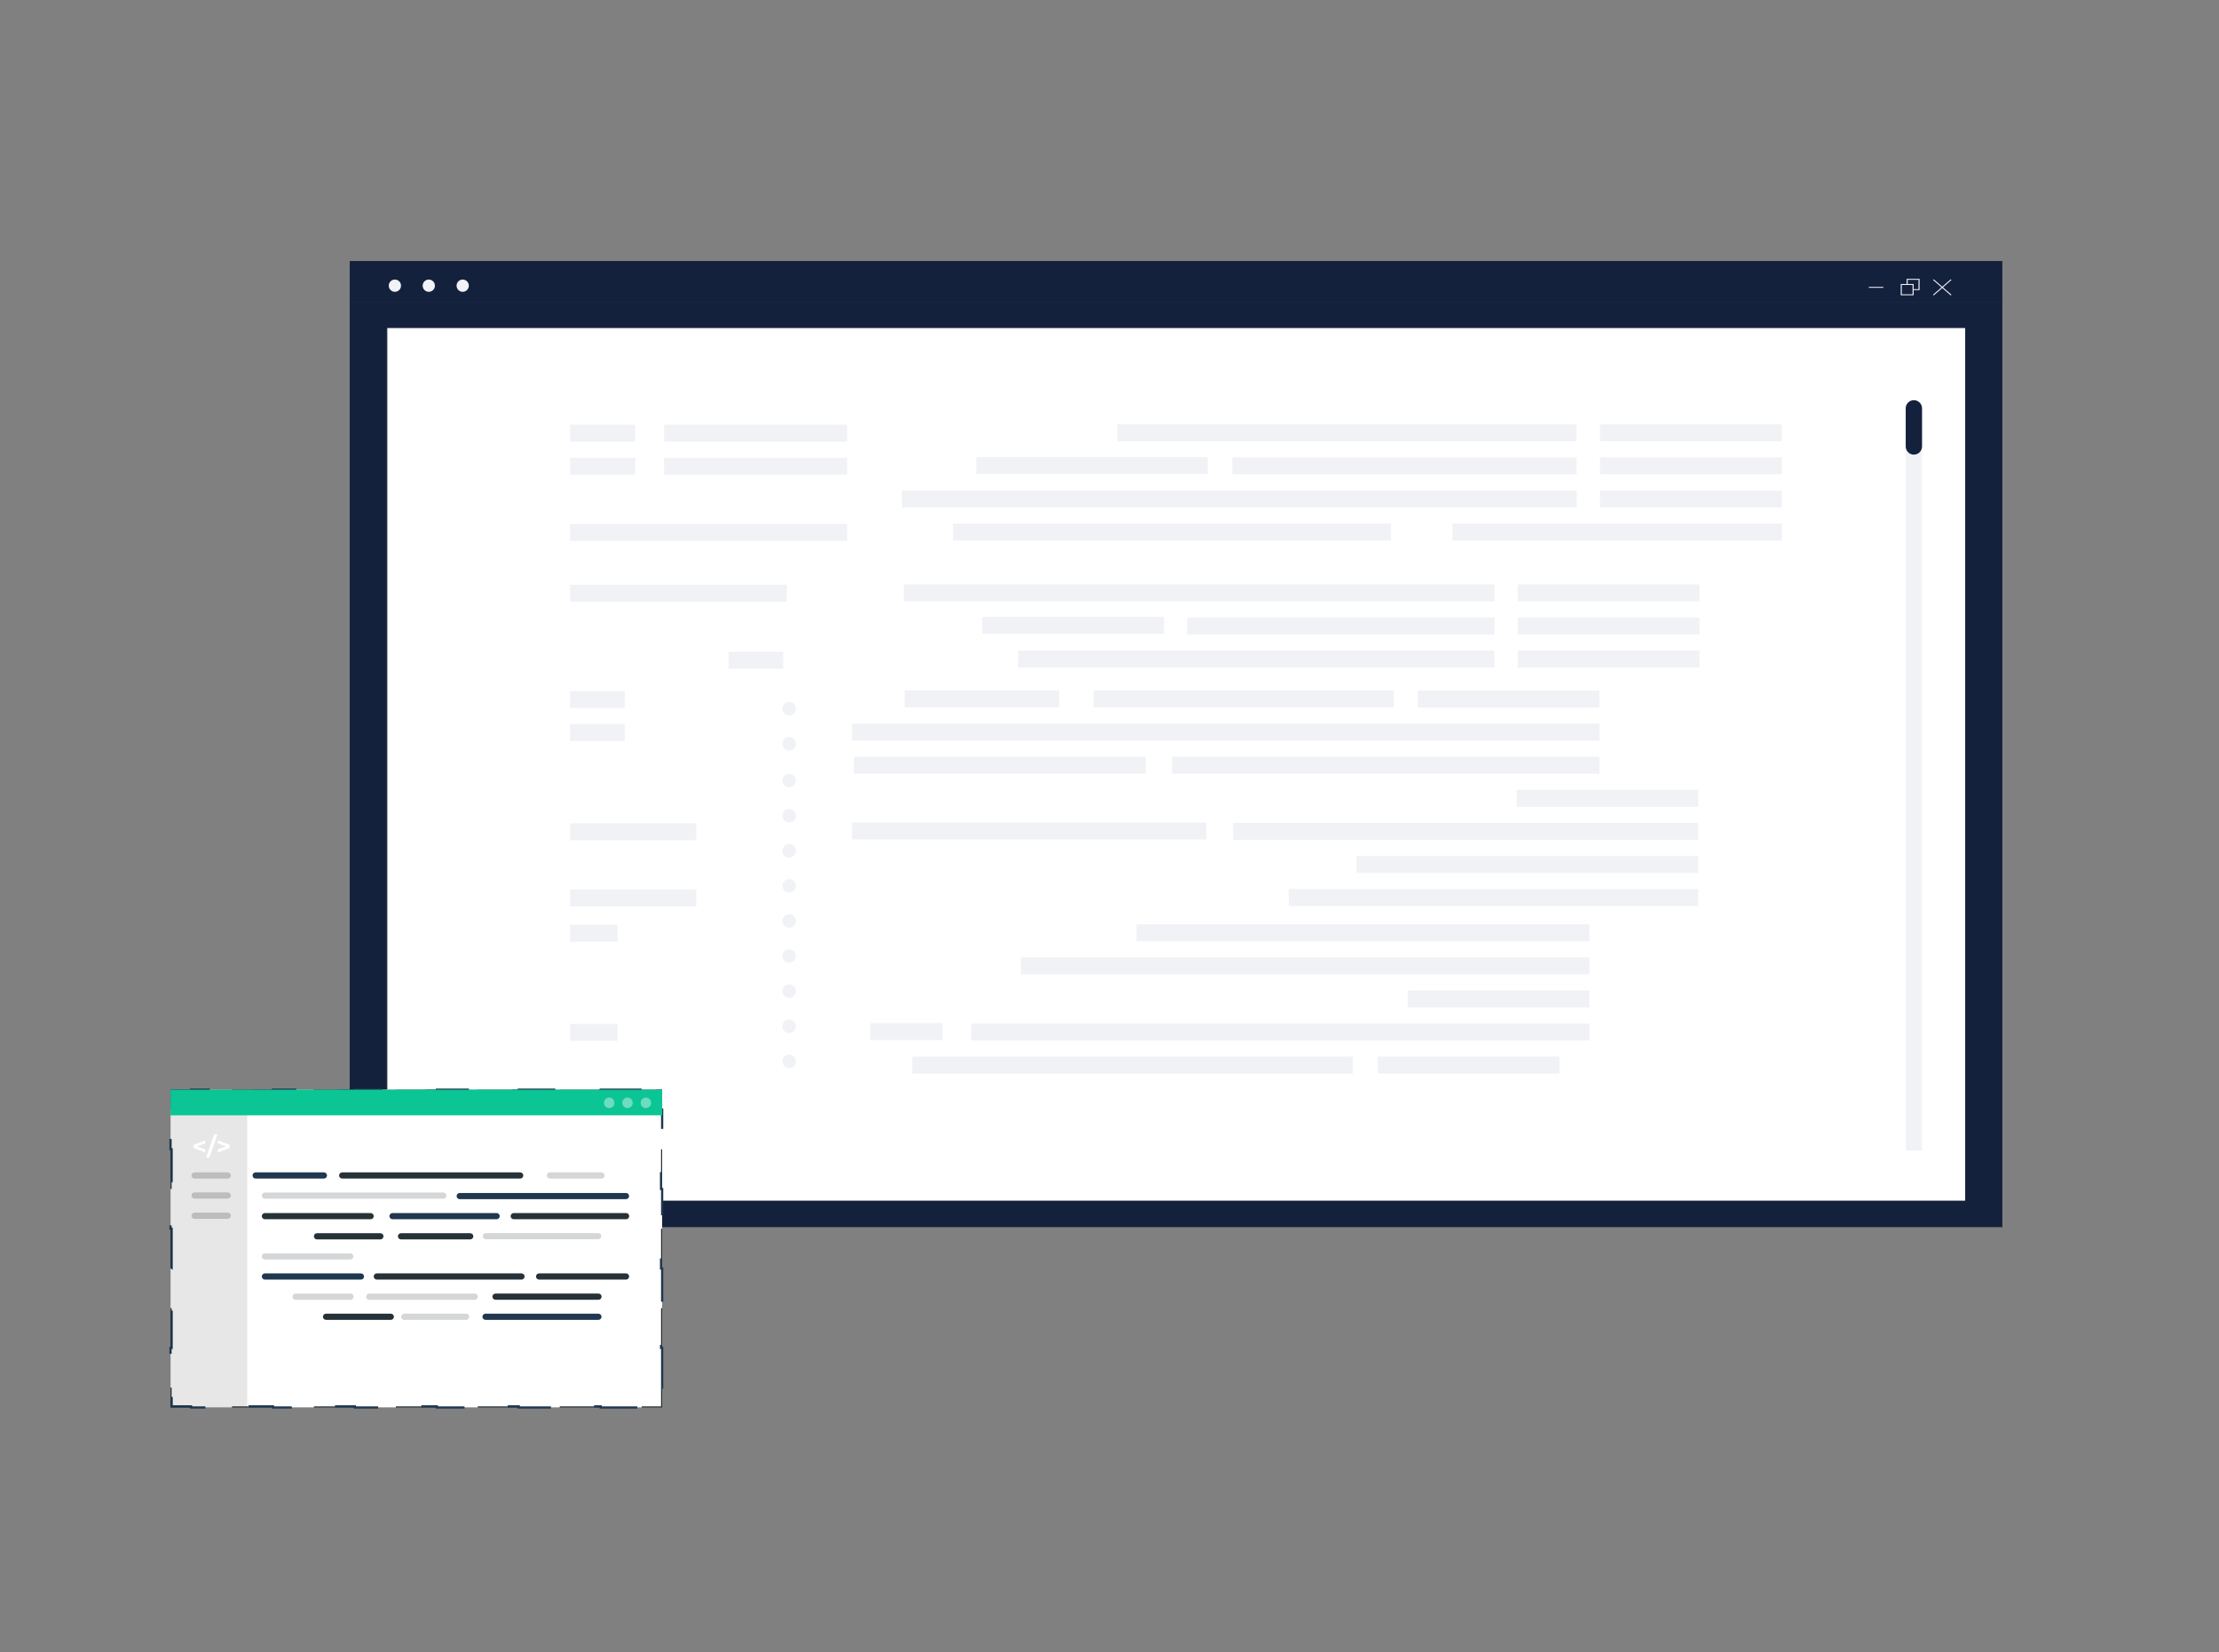 <?xml version="1.0" encoding="UTF-8"?> <svg xmlns="http://www.w3.org/2000/svg" width="501" height="373" viewBox="0 0 501 373" fill="none"><rect x="0" y="0" width="501" height="373" fill="#808080" stroke="none"/><g clip-path="url(#clip0_1_20400)"><rect x="87.5" y="74" width="357" height="197" fill="white"></rect><path d="M443.694 74.041V271.134H87.349V74.041H443.691M452.087 68.148H78.953V277.028H452.087V68.148Z" fill="#14213D"></path><path d="M452.087 58.93H78.953V68.148H452.087V58.93Z" fill="#14213D"></path><path d="M451.259 124.442C451.259 123.175 449.751 122.148 447.89 122.148C446.03 122.148 444.521 123.175 444.521 124.442V133.124C444.521 134.391 446.03 135.418 447.89 135.418C449.751 135.418 451.259 134.391 451.259 133.124V124.442Z" fill="#14213D"></path><path d="M450.125 71.866L447.893 70.344L445.658 71.866L445.463 71.733L447.893 70.078L450.319 71.733L450.125 71.866Z" fill="#14213D"></path><path d="M89.156 65.88C89.92 65.88 90.54 65.26 90.54 64.495C90.54 63.73 89.92 63.109 89.156 63.109C88.391 63.109 87.772 63.73 87.772 64.495C87.772 65.26 88.391 65.88 89.156 65.88Z" fill="#F0F2F5"></path><path d="M96.81 65.88C97.575 65.88 98.194 65.26 98.194 64.495C98.194 63.73 97.575 63.109 96.81 63.109C96.046 63.109 95.426 63.73 95.426 64.495C95.426 65.26 96.046 65.88 96.81 65.88Z" fill="#F0F2F5"></path><path d="M104.466 65.88C105.231 65.88 105.851 65.26 105.851 64.495C105.851 63.73 105.231 63.109 104.466 63.109C103.702 63.109 103.082 63.73 103.082 64.495C103.082 65.26 103.702 65.88 104.466 65.88Z" fill="#F0F2F5"></path><path d="M433.396 65.49H431.938V65.281H433.155V63.162H430.721V64.222H430.48V62.953H433.396V65.49Z" fill="#F0F2F5"></path><path d="M432.058 66.654H429.143V64.117H432.058V66.654ZM429.383 66.445H431.818V64.326H429.383V66.445Z" fill="#F0F2F5"></path><path d="M440.598 63.206L440.426 63.059L438.512 64.724L436.597 63.059L436.428 63.206L438.342 64.871L436.428 66.537L436.597 66.684L438.512 65.019L440.426 66.684L440.598 66.537L438.681 64.871L440.598 63.206Z" fill="#F0F2F5"></path><path d="M425.221 64.766H421.941V64.975H425.221V64.766Z" fill="#F0F2F5"></path><path d="M443.975 71.008H443.695V73.866H443.975V71.008Z" fill="#14213D"></path><path d="M427.005 71.008H426.725V73.866H427.005V71.008Z" fill="#14213D"></path><path d="M410.036 71.008H409.756V73.866H410.036V71.008Z" fill="#14213D"></path><path d="M393.067 71.008H392.787V73.866H393.067V71.008Z" fill="#14213D"></path><path d="M376.098 71.008H375.818V73.866H376.098V71.008Z" fill="#14213D"></path><path d="M359.13 71.008H358.85V73.866H359.13V71.008Z" fill="#14213D"></path><path d="M342.159 71.008H341.879V73.866H342.159V71.008Z" fill="#14213D"></path><path d="M325.192 71.008H324.912V73.866H325.192V71.008Z" fill="#14213D"></path><path d="M308.223 71.008H307.943V73.866H308.223V71.008Z" fill="#14213D"></path><path d="M291.255 71.008H290.975V73.866H291.255V71.008Z" fill="#14213D"></path><path d="M274.288 71.008H274.008V73.866H274.288V71.008Z" fill="#14213D"></path><path d="M257.319 71.008H257.039V73.866H257.319V71.008Z" fill="#14213D"></path><path d="M240.348 71.008H240.068V73.866H240.348V71.008Z" fill="#14213D"></path><path d="M223.382 71.008H223.102V73.866H223.382V71.008Z" fill="#14213D"></path><path d="M206.411 71.008H206.131V73.866H206.411V71.008Z" fill="#14213D"></path><path d="M189.446 71.008H189.166V73.866H189.446V71.008Z" fill="#14213D"></path><path d="M172.473 71.008H172.193V73.866H172.473V71.008Z" fill="#14213D"></path><path d="M155.507 71.008H155.227V73.866H155.507V71.008Z" fill="#14213D"></path><path d="M138.538 71.008H138.258V73.866H138.538V71.008Z" fill="#14213D"></path><path d="M121.567 71.008H121.287V73.866H121.567V71.008Z" fill="#14213D"></path><path d="M104.6 71.008H104.32V73.866H104.6V71.008Z" fill="#14213D"></path><path d="M87.63 71.008H87.35V73.866H87.63V71.008Z" fill="#14213D"></path><path d="M87.348 264.891H83.15V265.076H87.348V264.891Z" fill="#14213D"></path><path d="M87.348 253.656H83.15V253.841H87.348V253.656Z" fill="#14213D"></path><path d="M87.348 242.418H83.15V242.603H87.348V242.418Z" fill="#14213D"></path><path d="M87.348 231.184H83.15V231.369H87.348V231.184Z" fill="#14213D"></path><path d="M87.348 219.945H83.15V220.13H87.348V219.945Z" fill="#14213D"></path><path d="M87.348 208.707H83.15V208.892H87.348V208.707Z" fill="#14213D"></path><path d="M87.348 197.469H83.15V197.654H87.348V197.469Z" fill="#14213D"></path><path d="M87.348 186.234H83.15V186.42H87.348V186.234Z" fill="#14213D"></path><path d="M87.348 174.996H83.15V175.181H87.348V174.996Z" fill="#14213D"></path><path d="M87.348 163.758H83.15V163.943H87.348V163.758Z" fill="#14213D"></path><path d="M87.348 152.523H83.15V152.709H87.348V152.523Z" fill="#14213D"></path><path d="M87.348 141.285H83.15V141.47H87.348V141.285Z" fill="#14213D"></path><path d="M87.348 130.047H83.15V130.232H87.348V130.047Z" fill="#14213D"></path><path d="M87.348 118.812H83.15V118.998H87.348V118.812Z" fill="#14213D"></path><path d="M87.348 107.574H83.15V107.759H87.348V107.574Z" fill="#14213D"></path><path d="M87.348 96.34H83.15V96.525H87.348V96.34Z" fill="#14213D"></path><path d="M87.348 85.102H83.15V85.287H87.348V85.102Z" fill="#14213D"></path><path d="M87.348 73.863H83.15V74.048H87.348V73.863Z" fill="#14213D"></path><path d="M107.5 84.82V255.681C107.5 257.919 109.175 259.735 111.237 259.735H419.763C421.825 259.735 423.5 257.919 423.5 255.681V84.82H107.5Z" fill="white"></path><path d="M405.505 80.303C404.562 80.303 403.795 79.536 403.795 78.593C403.795 77.65 404.569 76.883 405.505 76.883C406.441 76.883 407.215 77.65 407.215 78.593C407.215 79.536 406.441 80.303 405.505 80.303Z" fill="white"></path><path d="M409.987 80.303C409.044 80.303 408.277 79.536 408.277 78.593C408.277 77.65 409.051 76.883 409.987 76.883C410.923 76.883 411.698 77.65 411.698 78.593C411.698 79.536 410.923 80.303 409.987 80.303Z" fill="white"></path><path d="M414.48 80.303C413.537 80.303 412.77 79.536 412.77 78.593C412.77 77.65 413.544 76.883 414.48 76.883C415.416 76.883 416.19 77.65 416.19 78.593C416.19 79.536 415.416 80.303 414.48 80.303Z" fill="white"></path><path d="M433.92 259.731V92.706C433.92 91.474 433.104 90.461 432.105 90.461C431.105 90.461 430.289 91.467 430.289 92.706V259.731H433.92Z" fill="#F0F2F5"></path><path d="M432.109 90.34C431.096 90.34 430.266 91.163 430.266 92.177V100.797C430.266 101.811 431.096 102.634 432.109 102.634C433.123 102.634 433.953 101.811 433.953 100.797V92.177C433.953 91.163 433.123 90.34 432.109 90.34Z" fill="#14213D"></path><path d="M178.176 161.511C177.332 161.511 176.656 160.829 176.656 159.984C176.656 159.14 177.339 158.457 178.176 158.457C179.014 158.457 179.696 159.14 179.696 159.984C179.696 160.829 179.014 161.511 178.176 161.511Z" fill="#F0F2F5"></path><path d="M178.176 169.433C177.332 169.433 176.656 168.751 176.656 167.906C176.656 167.062 177.339 166.379 178.176 166.379C179.014 166.379 179.696 167.062 179.696 167.906C179.696 168.751 179.014 169.433 178.176 169.433Z" fill="#F0F2F5"></path><path d="M178.176 177.75C177.332 177.75 176.656 177.067 176.656 176.222C176.656 175.378 177.339 174.695 178.176 174.695C179.014 174.695 179.696 175.378 179.696 176.222C179.696 177.067 179.014 177.75 178.176 177.75Z" fill="#F0F2F5"></path><path d="M178.176 185.671C177.332 185.671 176.656 184.989 176.656 184.144C176.656 183.3 177.339 182.617 178.176 182.617C179.014 182.617 179.696 183.3 179.696 184.144C179.696 184.989 179.014 185.671 178.176 185.671Z" fill="#F0F2F5"></path><path d="M178.176 193.597C177.332 193.597 176.656 192.915 176.656 192.07C176.656 191.226 177.339 190.543 178.176 190.543C179.014 190.543 179.696 191.226 179.696 192.07C179.696 192.915 179.014 193.597 178.176 193.597Z" fill="#F0F2F5"></path><path d="M178.176 201.519C177.332 201.519 176.656 200.836 176.656 199.992C176.656 199.147 177.339 198.465 178.176 198.465C179.014 198.465 179.696 199.147 179.696 199.992C179.696 200.836 179.014 201.519 178.176 201.519Z" fill="#F0F2F5"></path><path d="M178.176 209.445C177.332 209.445 176.656 208.762 176.656 207.918C176.656 207.073 177.339 206.391 178.176 206.391C179.014 206.391 179.696 207.073 179.696 207.918C179.696 208.762 179.014 209.445 178.176 209.445Z" fill="#F0F2F5"></path><path d="M178.176 217.363C177.332 217.363 176.656 216.68 176.656 215.836C176.656 214.991 177.339 214.309 178.176 214.309C179.014 214.309 179.696 214.991 179.696 215.836C179.696 216.68 179.014 217.363 178.176 217.363Z" fill="#F0F2F5"></path><path d="M178.176 225.289C177.332 225.289 176.656 224.606 176.656 223.761C176.656 222.917 177.339 222.234 178.176 222.234C179.014 222.234 179.696 222.917 179.696 223.761C179.696 224.606 179.014 225.289 178.176 225.289Z" fill="#F0F2F5"></path><path d="M178.176 233.21C177.332 233.21 176.656 232.528 176.656 231.683C176.656 230.839 177.339 230.156 178.176 230.156C179.014 230.156 179.696 230.839 179.696 231.683C179.696 232.528 179.014 233.21 178.176 233.21Z" fill="#F0F2F5"></path><path d="M178.176 241.136C177.332 241.136 176.656 240.454 176.656 239.609C176.656 238.765 177.339 238.082 178.176 238.082C179.014 238.082 179.696 238.765 179.696 239.609C179.696 240.454 179.014 241.136 178.176 241.136Z" fill="#F0F2F5"></path><path d="M402.281 95.789H361.246V99.61H402.281V95.789Z" fill="#F0F2F5"></path><path d="M402.281 103.254H361.246V107.075H402.281V103.254Z" fill="#F0F2F5"></path><path d="M402.281 110.723H361.246V114.544H402.281V110.723Z" fill="#F0F2F5"></path><path d="M402.282 118.191H327.932V122.013H402.282V118.191Z" fill="#F0F2F5"></path><path d="M383.709 131.934H342.674V135.755H383.709V131.934Z" fill="#F0F2F5"></path><path d="M383.709 139.395H342.674V143.216H383.709V139.395Z" fill="#F0F2F5"></path><path d="M262.814 139.262H221.779V143.083H262.814V139.262Z" fill="#F0F2F5"></path><path d="M383.709 146.859H342.674V150.681H383.709V146.859Z" fill="#F0F2F5"></path><path d="M355.975 95.789H252.258V99.61H355.975V95.789Z" fill="#F0F2F5"></path><path d="M355.976 103.254H278.234V107.075H355.976V103.254Z" fill="#F0F2F5"></path><path d="M272.683 103.184H220.451V107.005H272.683V103.184Z" fill="#F0F2F5"></path><path d="M355.98 110.723H203.635V114.544H355.98V110.723Z" fill="#F0F2F5"></path><path d="M314.062 118.191H215.18V122.013H314.062V118.191Z" fill="#F0F2F5"></path><path d="M337.407 131.934H204.076V135.755H337.407V131.934Z" fill="#F0F2F5"></path><path d="M337.405 139.395H268.072V143.216H337.405V139.395Z" fill="#F0F2F5"></path><path d="M337.403 146.859H229.857V150.681H337.403V146.859Z" fill="#F0F2F5"></path><path d="M361.123 155.906H320.088V159.728H361.123V155.906Z" fill="#F0F2F5"></path><path d="M239.132 155.867H204.262V159.688H239.132V155.867Z" fill="#F0F2F5"></path><path d="M314.687 155.867H246.902V159.688H314.687V155.867Z" fill="#F0F2F5"></path><path d="M361.131 163.375H192.346V167.196H361.131V163.375Z" fill="#F0F2F5"></path><path d="M361.122 170.844H264.625V174.665H361.122V170.844Z" fill="#F0F2F5"></path><path d="M258.692 170.844H192.779V174.665H258.692V170.844Z" fill="#F0F2F5"></path><path d="M383.457 178.309H342.422V182.13H383.457V178.309Z" fill="#F0F2F5"></path><path d="M383.453 185.777H278.42V189.599H383.453V185.777Z" fill="#F0F2F5"></path><path d="M272.347 185.684H192.346V189.505H272.347V185.684Z" fill="#F0F2F5"></path><path d="M383.453 193.242H306.281V197.063H383.453V193.242Z" fill="#F0F2F5"></path><path d="M383.456 200.711H290.971V204.532H383.456V200.711Z" fill="#F0F2F5"></path><path d="M358.858 208.668H256.584V212.489H358.858V208.668Z" fill="#F0F2F5"></path><path d="M358.866 216.133H230.49V219.954H358.866V216.133Z" fill="#F0F2F5"></path><path d="M358.861 223.602H317.826V227.423H358.861V223.602Z" fill="#F0F2F5"></path><path d="M212.795 230.973H196.482V234.794H212.795V230.973Z" fill="#F0F2F5"></path><path d="M358.865 231.07H219.32V234.892H358.865V231.07Z" fill="#F0F2F5"></path><path d="M352.086 238.535H311.051V242.356H352.086V238.535Z" fill="#F0F2F5"></path><path d="M305.404 238.535H205.951V242.356H305.404V238.535Z" fill="#F0F2F5"></path><path d="M191.254 95.879H149.924V99.7H191.254V95.879Z" fill="#F0F2F5"></path><path d="M191.254 103.348H149.924V107.169H191.254V103.348Z" fill="#F0F2F5"></path><path d="M191.252 118.281H128.711V122.103H191.252V118.281Z" fill="#F0F2F5"></path><path d="M177.628 132.016H128.711V135.837H177.628V132.016Z" fill="#F0F2F5"></path><path d="M143.419 95.879H128.711V99.7H143.419V95.879Z" fill="#F0F2F5"></path><path d="M143.419 103.348H128.711V107.169H143.419V103.348Z" fill="#F0F2F5"></path><path d="M141.055 156.004H128.711V159.825H141.055V156.004Z" fill="#F0F2F5"></path><path d="M176.847 147.125H164.504V150.946H176.847V147.125Z" fill="#F0F2F5"></path><path d="M141.055 163.469H128.711V167.29H141.055V163.469Z" fill="#F0F2F5"></path><path d="M157.212 185.867H128.711V189.689H157.212V185.867Z" fill="#F0F2F5"></path><path d="M157.212 200.801H128.711V204.622H157.212V200.801Z" fill="#F0F2F5"></path><path d="M139.422 208.758H128.711V212.579H139.422V208.758Z" fill="#F0F2F5"></path><path d="M139.422 231.16H128.711V234.981H139.422V231.16Z" fill="#F0F2F5"></path><path d="M149.5 246H38.5V317.743H149.5V246Z" fill="#263238"></path><path d="M144.875 246H135.625V246.25H126.375V246H117.125V246.25H107.875V246H98.625V246.25H89.375V246H80.125V246.25H70.875V246H61.625V246.25H52.375V246H43.125V246.25H38.75V250.484H38.5V259.452H38.75V268.42H38.5V277.388H38.75V286.356H38.5V295.324H38.75V304.292H38.5V313.26H38.75V317.493H43.125V317.743H52.375V317.493H61.625V317.743H70.875V317.493H80.125V317.743H89.375V317.493H98.625V317.743H107.875V317.493H117.125V317.743H126.375V317.493H135.625V317.743H144.875V317.493H149.25V313.26H149.5V304.292H149.25V295.324H149.5V286.356H149.25V277.388H149.5V268.42H149.25V259.452H149.5V250.484H149.25V246.25H144.875V246Z" fill="white" stroke="#1F384F" stroke-width="0.5" stroke-dasharray="10 10"></path><path opacity="0.1" d="M55.814 246H38.5V317.743H55.814V246Z" fill="#121212"></path><path d="M149.5 246H38.5V251.786H149.5V246Z" fill="#0BC594"></path><path d="M46.353 258.117L44.514 258.801L46.353 259.478V260.176L43.719 259.164V258.438L46.353 257.426V258.117Z" fill="white"></path><path d="M48.343 256.078H49.11L47.285 261.334H46.518L48.343 256.078Z" fill="white"></path><path d="M51.816 258.438V259.164L49.182 260.176V259.478L51.021 258.801L49.182 258.117V257.426L51.816 258.438Z" fill="white"></path><g opacity="0.2"><path d="M51.437 266.064H43.914C43.534 266.064 43.223 265.75 43.223 265.366C43.223 264.982 43.534 264.668 43.914 264.668H51.437C51.817 264.668 52.128 264.982 52.128 265.366C52.128 265.75 51.817 266.064 51.437 266.064Z" fill="#121212"></path><path d="M51.437 270.591H43.914C43.534 270.591 43.223 270.277 43.223 269.893C43.223 269.509 43.534 269.195 43.914 269.195H51.437C51.817 269.195 52.128 269.509 52.128 269.893C52.128 270.277 51.817 270.591 51.437 270.591Z" fill="#121212"></path><path d="M51.437 275.158H43.914C43.534 275.158 43.223 274.844 43.223 274.46C43.223 274.076 43.534 273.762 43.914 273.762H51.437C51.817 273.762 52.128 274.076 52.128 274.46C52.128 274.844 51.817 275.158 51.437 275.158Z" fill="#121212"></path></g><path d="M73.142 266.064H57.709C57.329 266.064 57.018 265.75 57.018 265.366C57.018 264.982 57.329 264.668 57.709 264.668H73.142C73.523 264.668 73.834 264.982 73.834 265.366C73.834 265.75 73.523 266.064 73.142 266.064Z" fill="#1F384F"></path><path d="M117.456 266.064H77.248C76.868 266.064 76.557 265.75 76.557 265.366C76.557 264.982 76.868 264.668 77.248 264.668H117.456C117.837 264.668 118.148 264.982 118.148 265.366C118.148 265.75 117.837 266.064 117.456 266.064Z" fill="#263238"></path><g opacity="0.2"><path d="M135.803 266.064H124.152C123.772 266.064 123.461 265.75 123.461 265.366C123.461 264.982 123.772 264.668 124.152 264.668H135.803C136.183 264.668 136.494 264.982 136.494 265.366C136.494 265.75 136.183 266.064 135.803 266.064Z" fill="#263238"></path></g><g opacity="0.2"><path d="M100.101 270.607H59.803C59.422 270.607 59.111 270.293 59.111 269.909C59.111 269.525 59.422 269.211 59.803 269.211H100.101C100.481 269.211 100.793 269.525 100.793 269.909C100.793 270.293 100.481 270.607 100.101 270.607Z" fill="#263238"></path></g><path d="M141.343 270.716H103.783C103.403 270.716 103.092 270.402 103.092 270.018C103.092 269.634 103.403 269.32 103.783 269.32H141.343C141.724 269.32 142.035 269.634 142.035 270.018C142.035 270.402 141.724 270.716 141.343 270.716Z" fill="#1F384F"></path><path d="M83.693 275.247H59.803C59.422 275.247 59.111 274.933 59.111 274.55C59.111 274.166 59.422 273.852 59.803 273.852H83.693C84.073 273.852 84.384 274.166 84.384 274.55C84.384 274.933 84.073 275.247 83.693 275.247Z" fill="#263238"></path><path d="M112.135 275.247H88.611C88.231 275.247 87.92 274.933 87.92 274.55C87.92 274.166 88.231 273.852 88.611 273.852H112.135C112.515 273.852 112.826 274.166 112.826 274.55C112.826 274.933 112.515 275.247 112.135 275.247Z" fill="#1F384F"></path><path d="M141.371 275.247H115.981C115.6 275.247 115.289 274.933 115.289 274.55C115.289 274.166 115.6 273.852 115.981 273.852H141.371C141.751 273.852 142.062 274.166 142.062 274.55C142.062 274.933 141.751 275.247 141.371 275.247Z" fill="#263238"></path><path d="M85.893 279.798H71.559C71.178 279.798 70.867 279.484 70.867 279.1C70.867 278.716 71.178 278.402 71.559 278.402H85.893C86.273 278.402 86.584 278.716 86.584 279.1C86.584 279.484 86.273 279.798 85.893 279.798Z" fill="#263238"></path><path d="M106.175 279.798H90.527C90.147 279.798 89.836 279.484 89.836 279.1C89.836 278.716 90.147 278.402 90.527 278.402H106.175C106.555 278.402 106.867 278.716 106.867 279.1C106.867 279.484 106.555 279.798 106.175 279.798Z" fill="#263238"></path><g opacity="0.2"><path d="M135.074 279.775H109.697C109.317 279.775 109.006 279.461 109.006 279.077C109.006 278.693 109.317 278.379 109.697 278.379H135.074C135.454 278.379 135.765 278.693 135.765 279.077C135.765 279.461 135.454 279.775 135.074 279.775Z" fill="#263238"></path></g><g opacity="0.2"><path d="M79.088 284.341H59.803C59.422 284.341 59.111 284.027 59.111 283.643C59.111 283.259 59.422 282.945 59.803 282.945H79.088C79.468 282.945 79.779 283.259 79.779 283.643C79.779 284.027 79.468 284.341 79.088 284.341Z" fill="#263238"></path></g><path d="M81.501 288.869H59.803C59.422 288.869 59.111 288.554 59.111 288.171C59.111 287.787 59.422 287.473 59.803 287.473H81.501C81.881 287.473 82.192 287.787 82.192 288.171C82.192 288.554 81.881 288.869 81.501 288.869Z" fill="#1F384F"></path><path d="M117.75 288.869H85.064C84.684 288.869 84.373 288.554 84.373 288.171C84.373 287.787 84.684 287.473 85.064 287.473H117.75C118.13 287.473 118.441 287.787 118.441 288.171C118.441 288.554 118.13 288.869 117.75 288.869Z" fill="#263238"></path><path d="M141.351 288.869H121.707C121.327 288.869 121.016 288.554 121.016 288.171C121.016 287.787 121.327 287.473 121.707 287.473H141.351C141.732 287.473 142.043 287.787 142.043 288.171C142.043 288.554 141.732 288.869 141.351 288.869Z" fill="#263238"></path><g opacity="0.2"><path d="M79.151 293.435H66.727C66.346 293.435 66.035 293.121 66.035 292.737C66.035 292.353 66.346 292.039 66.727 292.039H79.151C79.532 292.039 79.843 292.353 79.843 292.737C79.843 293.121 79.532 293.435 79.151 293.435Z" fill="#263238"></path></g><g opacity="0.2"><path d="M107.191 293.435H83.363C82.983 293.435 82.672 293.121 82.672 292.737C82.672 292.353 82.983 292.039 83.363 292.039H107.191C107.571 292.039 107.882 292.353 107.882 292.737C107.882 293.121 107.571 293.435 107.191 293.435Z" fill="#263238"></path></g><path d="M135.137 293.423H111.869C111.489 293.423 111.178 293.109 111.178 292.725C111.178 292.341 111.489 292.027 111.869 292.027H135.137C135.517 292.027 135.828 292.341 135.828 292.725C135.828 293.109 135.517 293.423 135.137 293.423Z" fill="#263238"></path><path d="M88.247 297.962H73.602C73.221 297.962 72.91 297.648 72.91 297.264C72.91 296.88 73.221 296.566 73.602 296.566H88.247C88.627 296.566 88.938 296.88 88.938 297.264C88.938 297.648 88.627 297.962 88.247 297.962Z" fill="#263238"></path><g opacity="0.2"><path d="M105.238 297.962H91.285C90.905 297.962 90.594 297.648 90.594 297.264C90.594 296.88 90.905 296.566 91.285 296.566H105.238C105.618 296.566 105.929 296.88 105.929 297.264C105.929 297.648 105.618 297.962 105.238 297.962Z" fill="#263238"></path></g><path d="M135.119 297.962H109.611C109.231 297.962 108.92 297.648 108.92 297.264C108.92 296.88 109.231 296.566 109.611 296.566H135.119C135.5 296.566 135.811 296.88 135.811 297.264C135.811 297.648 135.5 297.962 135.119 297.962Z" fill="#1F384F"></path><path opacity="0.4" d="M144.648 248.971C144.648 249.634 145.181 250.164 145.831 250.164C146.481 250.164 147.013 249.627 147.013 248.971C147.013 248.315 146.481 247.777 145.831 247.777C145.181 247.777 144.648 248.315 144.648 248.971Z" fill="white"></path><path opacity="0.4" d="M141.68 250.164C142.333 250.164 142.863 249.63 142.863 248.971C142.863 248.312 142.333 247.777 141.68 247.777C141.027 247.777 140.498 248.312 140.498 248.971C140.498 249.63 141.027 250.164 141.68 250.164Z" fill="white"></path><path opacity="0.4" d="M137.544 250.164C138.197 250.164 138.726 249.63 138.726 248.971C138.726 248.312 138.197 247.777 137.544 247.777C136.891 247.777 136.361 248.312 136.361 248.971C136.361 249.63 136.891 250.164 137.544 250.164Z" fill="white"></path></g><defs><clipPath id="clip0_1_20400"><rect width="500" height="373" fill="white" transform="translate(0.5)"></rect></clipPath></defs></svg> 